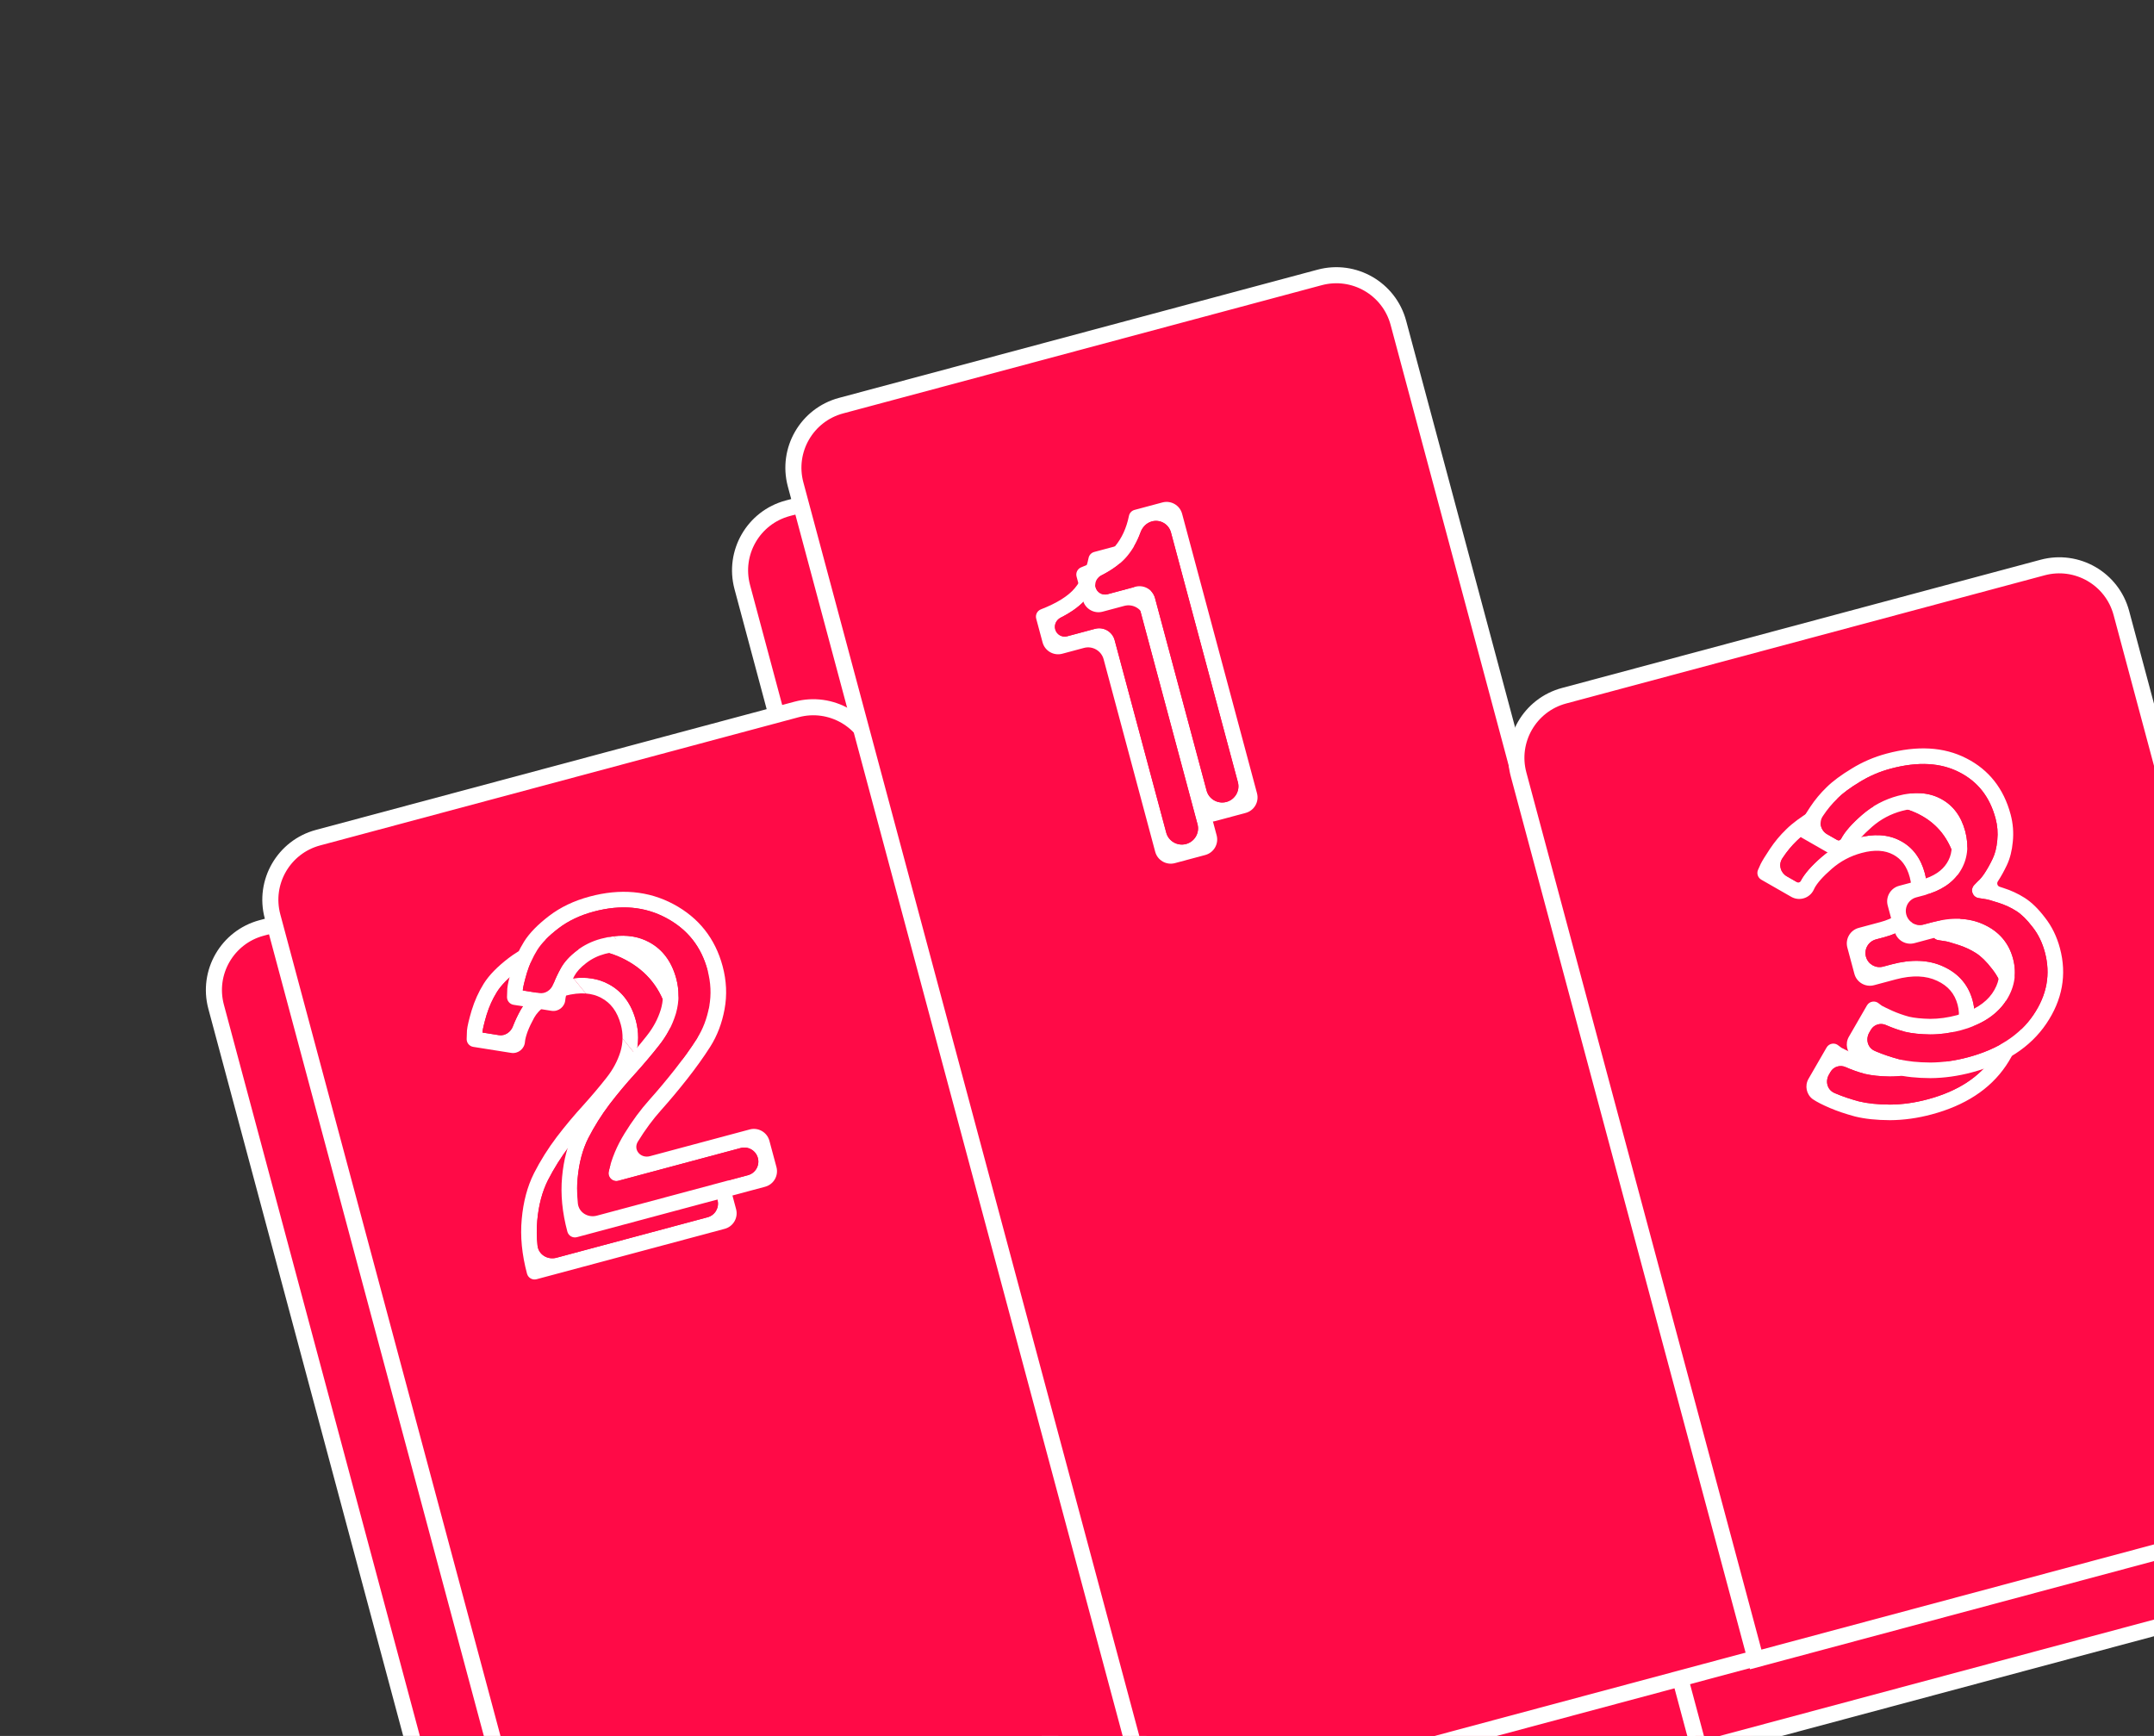 <svg width="134" height="108" viewBox="0 0 134 108" fill="none" xmlns="http://www.w3.org/2000/svg">
<rect x="0" y="0" width="134" height="108" fill="#333333" stroke="none"/>
<path d="M13.444 62.631C12.873 60.497 14.139 58.304 16.273 57.732L46.045 49.755C48.179 49.183 50.373 50.449 50.944 52.583L68.026 116.334L34.39 125.347C32.256 125.919 30.063 124.652 29.491 122.518L13.444 62.631Z" fill="#FF0A47" stroke="white"/>
<path d="M46.176 36.521C45.605 34.387 46.871 32.193 49.005 31.622L78.777 23.644C80.911 23.072 83.104 24.339 83.676 26.473L105.78 108.965L68.28 119.013L46.176 36.521Z" fill="#FF0A47" stroke="white"/>
<path d="M105.713 108.859L143.213 98.811L128.46 43.753C127.888 41.619 125.695 40.353 123.561 40.924L93.789 48.902C91.655 49.474 90.388 51.667 90.96 53.801L105.713 108.859Z" fill="#FF0A47" stroke="white"/>
<path d="M16.955 57.014C16.383 54.88 17.65 52.687 19.784 52.115L49.556 44.138C51.69 43.566 53.883 44.832 54.455 46.966L71.537 110.717L37.901 119.73C35.767 120.302 33.574 119.036 33.002 116.902L16.955 57.014Z" fill="#FF0A47" stroke="white"/>
<path d="M49.494 30.136C48.922 28.002 50.189 25.809 52.323 25.237L82.095 17.26C84.229 16.688 86.422 17.954 86.994 20.088L109.252 103.158L71.753 113.206L49.494 30.136Z" fill="#FF0A47" stroke="white"/>
<path d="M109.223 103.242L146.723 93.194L131.97 38.136C131.398 36.002 129.205 34.736 127.071 35.308L97.299 43.285C95.165 43.857 93.899 46.05 94.471 48.184L109.223 103.242Z" fill="#FF0A47" stroke="white"/>
<path fill-rule="evenodd" clip-rule="evenodd" d="M67.721 34.711C67.758 34.531 67.893 34.388 68.071 34.34L69.804 33.876C70.337 33.733 70.885 34.049 71.028 34.583L75.687 51.968C75.83 52.502 75.513 53.05 74.98 53.193L73.09 53.699C72.557 53.842 72.008 53.526 71.865 52.992L68.657 41.017C68.514 40.484 67.966 40.167 67.432 40.31L66.083 40.672C65.549 40.815 65.001 40.498 64.858 39.965L64.462 38.488C64.398 38.249 64.525 37.999 64.756 37.91C65.789 37.509 66.471 37.062 66.861 36.596C67.273 36.101 67.564 35.478 67.721 34.711ZM69.151 35.055C68.813 35.146 68.557 35.414 68.439 35.743C68.241 36.295 67.964 36.788 67.607 37.218L67.606 37.219C67.219 37.681 66.671 38.08 65.984 38.427C65.716 38.563 65.568 38.864 65.646 39.155C65.733 39.479 66.066 39.672 66.39 39.585L68.118 39.122C68.652 38.979 69.2 39.295 69.343 39.829L72.552 51.804C72.695 52.337 73.25 52.652 73.784 52.509C74.317 52.366 74.641 51.816 74.498 51.282L70.333 35.738C70.195 35.223 69.666 34.917 69.151 35.055Z" fill="white"/>
<path d="M67.607 37.218C67.964 36.788 68.241 36.295 68.439 35.743C68.557 35.414 68.813 35.146 69.151 35.055C69.666 34.917 70.195 35.223 70.333 35.738L74.498 51.282C74.641 51.816 74.317 52.366 73.784 52.509C73.25 52.652 72.695 52.337 72.552 51.804L69.343 39.829C69.2 39.295 68.652 38.979 68.118 39.122L66.39 39.585C66.066 39.672 65.733 39.479 65.646 39.155C65.568 38.864 65.716 38.563 65.984 38.427C66.671 38.08 67.219 37.681 67.606 37.219L67.607 37.218Z" fill="#FF0A47"/>
<path fill-rule="evenodd" clip-rule="evenodd" d="M70.232 32.095C70.268 31.915 70.404 31.771 70.581 31.723L72.314 31.259C72.848 31.116 73.396 31.433 73.539 31.966L78.198 49.352C78.341 49.885 78.024 50.433 77.49 50.576L75.601 51.083C75.067 51.226 74.519 50.909 74.376 50.376L71.168 38.401C71.025 37.867 70.476 37.551 69.943 37.694L68.594 38.055C68.06 38.198 67.512 37.882 67.369 37.348L66.973 35.871C66.909 35.632 67.035 35.383 67.266 35.293C68.3 34.892 68.982 34.445 69.372 33.98C69.784 33.484 70.075 32.861 70.232 32.095ZM71.661 32.439C71.324 32.529 71.068 32.797 70.95 33.126C70.751 33.678 70.475 34.172 70.117 34.601L70.117 34.602C69.73 35.064 69.182 35.463 68.495 35.81C68.227 35.946 68.079 36.248 68.157 36.538C68.243 36.862 68.577 37.055 68.901 36.968L70.629 36.505C71.163 36.362 71.711 36.678 71.854 37.212L75.063 49.187C75.206 49.72 75.761 50.035 76.295 49.892C76.828 49.749 77.152 49.199 77.009 48.665L72.844 33.121C72.706 32.606 72.177 32.301 71.661 32.439Z" fill="white"/>
<path d="M70.117 34.601C70.475 34.172 70.751 33.678 70.95 33.126C71.068 32.797 71.324 32.529 71.661 32.439C72.177 32.301 72.706 32.606 72.844 33.121L77.009 48.665C77.152 49.199 76.828 49.749 76.295 49.892C75.761 50.035 75.206 49.72 75.063 49.187L71.854 37.212C71.711 36.678 71.163 36.362 70.629 36.505L68.901 36.968C68.577 37.055 68.243 36.862 68.157 36.538C68.079 36.248 68.227 35.946 68.495 35.81C69.182 35.463 69.73 35.064 70.117 34.602L70.117 34.601Z" fill="#FF0A47"/>
<path fill-rule="evenodd" clip-rule="evenodd" d="M115.109 50.438C114.418 50.623 113.78 50.897 113.193 51.26L113.188 51.263C112.576 51.631 112.119 51.974 111.801 52.288L111.796 52.294C111.465 52.611 111.169 52.967 110.908 53.361C110.898 53.376 110.888 53.391 110.879 53.406C110.625 53.79 110.76 54.291 111.159 54.52L111.785 54.878C111.869 54.927 111.978 54.894 112.021 54.806C112.263 54.341 112.715 53.843 113.324 53.314C113.974 52.749 114.722 52.353 115.562 52.128C116.547 51.864 117.448 51.898 118.217 52.306C118.996 52.712 119.498 53.408 119.744 54.326C119.988 55.238 119.899 56.087 119.428 56.827C118.967 57.564 118.203 58.044 117.217 58.308L116.698 58.447C116.232 58.572 115.955 59.052 116.08 59.519C116.205 59.985 116.685 60.262 117.151 60.137L117.67 59.998C118.881 59.674 119.976 59.698 120.915 60.139C121.845 60.567 122.459 61.279 122.719 62.252C122.978 63.218 122.801 64.141 122.215 64.983L122.213 64.986C121.617 65.828 120.68 66.392 119.47 66.716C118.834 66.887 118.2 66.974 117.57 66.975L117.561 66.975C116.961 66.965 116.443 66.913 116.016 66.812L116.009 66.811L116.001 66.809C115.602 66.701 115.21 66.563 114.826 66.394L114.818 66.391C114.477 66.235 114.067 66.358 113.879 66.683L113.78 66.855C113.537 67.275 113.672 67.801 114.115 67.995C114.147 68.009 114.18 68.023 114.214 68.038C114.622 68.212 115.097 68.373 115.64 68.52C116.159 68.648 116.804 68.717 117.582 68.721C118.341 68.716 119.12 68.608 119.92 68.393C121.81 67.887 123.145 67 123.984 65.764C124.835 64.508 125.064 63.218 124.7 61.859C124.537 61.25 124.281 60.732 123.938 60.297L123.933 60.29C123.572 59.816 123.234 59.493 122.923 59.295C122.585 59.081 122.216 58.91 121.815 58.783L121.807 58.781C121.36 58.633 121.1 58.567 120.989 58.554L120.973 58.553L120.956 58.55C120.796 58.521 120.678 58.502 120.597 58.493C120.199 58.445 120.027 57.962 120.306 57.674L120.537 57.434L120.555 57.419C120.663 57.327 120.8 57.169 120.963 56.921C121.131 56.665 121.296 56.368 121.458 56.027C121.598 55.734 121.696 55.361 121.739 54.895L121.739 54.89C121.787 54.431 121.751 53.979 121.631 53.532C121.27 52.185 120.521 51.243 119.38 50.662L119.378 50.661C118.239 50.075 116.831 49.977 115.109 50.438ZM114.554 65.185C114.658 65.243 114.874 65.349 115.219 65.507C115.557 65.655 115.899 65.776 116.246 65.87C116.58 65.948 117.019 65.995 117.572 66.004C118.112 66.003 118.661 65.928 119.219 65.779C120.282 65.494 120.992 65.031 121.419 64.427C121.851 63.807 121.963 63.177 121.782 62.503C121.599 61.819 121.186 61.332 120.508 61.02L120.504 61.018C119.831 60.701 118.983 60.651 117.922 60.935L116.586 61.293C116.052 61.436 115.504 61.12 115.361 60.586L114.923 58.953C114.781 58.42 115.097 57.871 115.631 57.728L116.966 57.37C117.792 57.149 118.312 56.782 118.606 56.31L118.609 56.307C118.911 55.833 118.992 55.272 118.806 54.577C118.618 53.873 118.264 53.425 117.767 53.166L117.763 53.164C117.272 52.903 116.638 52.844 115.813 53.066C115.114 53.253 114.499 53.58 113.961 54.047C113.384 54.548 113.043 54.948 112.884 55.249L112.827 55.367C112.573 55.886 111.933 56.082 111.432 55.795L109.572 54.73C109.361 54.609 109.272 54.352 109.362 54.128C109.401 54.031 109.458 53.905 109.53 53.755L109.531 53.752C109.625 53.561 109.821 53.244 110.099 52.825C110.398 52.374 110.739 51.964 111.121 51.596C111.512 51.21 112.038 50.823 112.685 50.433C113.355 50.02 114.079 49.709 114.858 49.501C116.741 48.996 118.41 49.071 119.821 49.798C121.225 50.513 122.142 51.688 122.569 53.281C122.719 53.841 122.764 54.411 122.705 54.987C122.654 55.535 122.535 56.024 122.334 56.445C122.157 56.818 121.97 57.155 121.774 57.454L121.774 57.455C121.694 57.576 121.751 57.744 121.889 57.787C121.96 57.81 122.034 57.834 122.11 57.859C122.587 58.01 123.032 58.215 123.443 58.476C123.882 58.755 124.3 59.171 124.703 59.699C125.134 60.247 125.444 60.886 125.638 61.608C126.079 63.257 125.786 64.835 124.787 66.309C123.787 67.782 122.229 68.78 120.171 69.331C119.297 69.565 118.435 69.686 117.585 69.691L117.58 69.691C116.748 69.688 116.02 69.614 115.402 69.461L115.393 69.459C114.813 69.302 114.292 69.127 113.832 68.93C113.389 68.74 113.031 68.561 112.78 68.39L112.772 68.385C112.374 68.092 112.26 67.546 112.507 67.118L113.632 65.17C113.785 64.905 114.142 64.846 114.372 65.048C114.398 65.071 114.455 65.115 114.554 65.185Z" fill="white"/>
<path d="M113.193 51.26C113.78 50.897 114.418 50.623 115.109 50.438C116.831 49.977 118.239 50.075 119.378 50.661L119.38 50.662C120.521 51.243 121.27 52.185 121.631 53.532C121.751 53.979 121.787 54.431 121.739 54.89L121.739 54.895C121.696 55.361 121.598 55.734 121.458 56.027C121.296 56.368 121.131 56.665 120.963 56.921C120.8 57.169 120.663 57.327 120.555 57.419L120.537 57.434L120.306 57.674C120.027 57.962 120.199 58.445 120.597 58.493C120.678 58.502 120.796 58.521 120.956 58.55L120.973 58.553L120.989 58.554C121.1 58.567 121.36 58.633 121.807 58.781L121.815 58.783C122.216 58.91 122.585 59.081 122.923 59.295C123.234 59.493 123.572 59.816 123.933 60.29L123.938 60.297C124.281 60.732 124.537 61.25 124.7 61.859C125.064 63.218 124.835 64.508 123.984 65.764C123.145 67 121.81 67.887 119.92 68.393C119.12 68.608 118.341 68.716 117.582 68.721C116.804 68.717 116.159 68.648 115.64 68.52C115.097 68.373 114.622 68.212 114.214 68.038C114.18 68.023 114.147 68.009 114.115 67.995C113.672 67.801 113.537 67.275 113.78 66.855L113.879 66.683C114.067 66.358 114.477 66.235 114.818 66.391L114.826 66.394C115.21 66.563 115.602 66.701 116.001 66.809L116.009 66.811L116.016 66.812C116.443 66.913 116.961 66.965 117.561 66.975L117.57 66.975C118.2 66.974 118.834 66.887 119.47 66.716C120.68 66.392 121.617 65.828 122.213 64.986L122.215 64.983C122.801 64.141 122.978 63.218 122.719 62.252C122.459 61.279 121.845 60.567 120.915 60.139C119.976 59.698 118.881 59.674 117.67 59.998L117.151 60.137C116.685 60.262 116.205 59.985 116.08 59.519C115.955 59.052 116.232 58.572 116.698 58.447L117.217 58.308C118.203 58.044 118.967 57.564 119.428 56.827C119.899 56.087 119.988 55.238 119.744 54.326C119.498 53.408 118.996 52.712 118.217 52.306C117.448 51.898 116.547 51.864 115.562 52.128C114.722 52.353 113.974 52.749 113.324 53.314C112.715 53.843 112.263 54.341 112.021 54.806C111.978 54.894 111.869 54.927 111.785 54.878L111.159 54.52C110.76 54.291 110.625 53.79 110.879 53.406C110.888 53.391 110.898 53.376 110.908 53.361C111.169 52.967 111.465 52.611 111.796 52.294L111.801 52.288C112.119 51.974 112.576 51.631 113.188 51.263L113.193 51.26Z" fill="#FF0A47"/>
<path fill-rule="evenodd" clip-rule="evenodd" d="M117.62 47.821C116.929 48.006 116.291 48.281 115.704 48.643L115.699 48.646C115.087 49.014 114.629 49.357 114.312 49.672L114.307 49.677C113.976 49.995 113.68 50.35 113.419 50.744C113.409 50.759 113.399 50.774 113.389 50.789C113.136 51.173 113.27 51.675 113.67 51.903L114.295 52.261C114.38 52.31 114.489 52.277 114.532 52.189C114.774 51.724 115.226 51.227 115.835 50.697C116.485 50.132 117.233 49.736 118.072 49.511C119.058 49.247 119.959 49.281 120.728 49.689C121.506 50.095 122.009 50.791 122.255 51.709C122.499 52.621 122.409 53.47 121.939 54.21C121.477 54.947 120.714 55.427 119.728 55.691L119.209 55.83C118.742 55.955 118.465 56.435 118.591 56.902C118.716 57.368 119.195 57.645 119.662 57.52L120.181 57.381C121.392 57.057 122.487 57.081 123.426 57.522C124.356 57.951 124.97 58.663 125.23 59.635C125.489 60.601 125.312 61.524 124.726 62.366L124.724 62.369C124.128 63.212 123.191 63.775 121.981 64.099C121.345 64.27 120.711 64.357 120.081 64.358L120.072 64.358C119.472 64.348 118.954 64.297 118.527 64.196L118.519 64.194L118.512 64.192C118.113 64.085 117.721 63.946 117.336 63.778L117.329 63.774C116.988 63.618 116.577 63.741 116.39 64.066L116.29 64.238C116.048 64.658 116.182 65.184 116.626 65.378C116.658 65.392 116.691 65.406 116.725 65.421C117.133 65.595 117.607 65.757 118.151 65.903C118.67 66.031 119.315 66.1 120.093 66.104C120.852 66.099 121.631 65.991 122.431 65.776C124.321 65.27 125.656 64.384 126.494 63.148C127.346 61.891 127.575 60.601 127.211 59.242C127.048 58.633 126.792 58.115 126.449 57.681L126.443 57.673C126.083 57.2 125.745 56.876 125.434 56.679C125.096 56.464 124.727 56.293 124.325 56.167L124.318 56.164C123.871 56.016 123.611 55.95 123.5 55.938L123.483 55.936L123.467 55.933C123.307 55.904 123.189 55.886 123.108 55.876C122.71 55.829 122.538 55.345 122.817 55.057L123.048 54.818L123.066 54.803C123.174 54.71 123.311 54.552 123.474 54.304C123.641 54.048 123.807 53.751 123.969 53.41C124.108 53.117 124.206 52.744 124.25 52.278L124.25 52.273C124.298 51.814 124.262 51.362 124.142 50.915C123.781 49.569 123.032 48.627 121.891 48.045L121.889 48.044C120.75 47.458 119.342 47.36 117.62 47.821ZM117.065 62.568C117.169 62.626 117.384 62.732 117.73 62.89C118.067 63.038 118.41 63.159 118.757 63.253C119.091 63.331 119.53 63.378 120.083 63.388C120.623 63.386 121.172 63.311 121.73 63.162C122.792 62.877 123.503 62.414 123.93 61.81C124.361 61.19 124.473 60.561 124.293 59.887C124.109 59.202 123.697 58.715 123.019 58.403L123.015 58.401C122.341 58.084 121.494 58.034 120.432 58.319L119.097 58.677C118.563 58.819 118.015 58.503 117.872 57.969L117.434 56.336C117.291 55.803 117.608 55.255 118.141 55.112L119.477 54.754C120.302 54.532 120.822 54.165 121.117 53.694L121.119 53.69C121.421 53.216 121.503 52.655 121.317 51.961C121.128 51.256 120.775 50.808 120.278 50.549L120.274 50.547C119.783 50.286 119.149 50.228 118.324 50.449C117.625 50.636 117.009 50.963 116.471 51.43C115.895 51.931 115.553 52.331 115.395 52.632L115.338 52.75C115.084 53.269 114.444 53.465 113.943 53.178L112.082 52.113C111.872 51.992 111.783 51.736 111.873 51.511C111.912 51.414 111.969 51.288 112.041 51.138L112.042 51.136C112.135 50.944 112.332 50.627 112.61 50.208C112.909 49.757 113.249 49.347 113.631 48.98C114.022 48.593 114.549 48.206 115.196 47.816C115.865 47.403 116.59 47.092 117.368 46.884C119.251 46.379 120.921 46.455 122.332 47.181C123.735 47.896 124.653 49.072 125.079 50.664C125.229 51.224 125.275 51.794 125.216 52.37C125.165 52.918 125.045 53.407 124.845 53.828C124.668 54.201 124.481 54.538 124.285 54.837L124.284 54.838C124.205 54.959 124.262 55.127 124.4 55.17C124.471 55.193 124.544 55.217 124.621 55.242C125.098 55.393 125.543 55.598 125.954 55.859C126.393 56.138 126.811 56.554 127.213 57.083C127.645 57.63 127.955 58.269 128.148 58.991C128.59 60.64 128.297 62.218 127.298 63.693C126.298 65.166 124.739 66.163 122.682 66.714C121.807 66.948 120.945 67.069 120.096 67.075L120.091 67.075C119.259 67.071 118.53 66.997 117.913 66.844L117.903 66.842C117.324 66.686 116.803 66.51 116.343 66.313C115.9 66.124 115.542 65.944 115.291 65.773L115.283 65.768C114.885 65.475 114.771 64.929 115.018 64.501L116.142 62.553C116.296 62.288 116.653 62.229 116.883 62.431C116.909 62.454 116.965 62.498 117.065 62.568Z" fill="white"/>
<path d="M115.704 48.643C116.291 48.281 116.929 48.006 117.62 47.821C119.342 47.36 120.75 47.458 121.889 48.044L121.891 48.045C123.032 48.627 123.781 49.569 124.142 50.915C124.262 51.362 124.298 51.814 124.25 52.273L124.25 52.278C124.206 52.744 124.108 53.117 123.969 53.41C123.807 53.751 123.641 54.048 123.474 54.304C123.311 54.552 123.174 54.71 123.066 54.803L123.048 54.818L122.817 55.057C122.538 55.345 122.71 55.829 123.108 55.876C123.189 55.886 123.307 55.904 123.467 55.933L123.483 55.936L123.5 55.938C123.611 55.95 123.871 56.016 124.318 56.164L124.325 56.167C124.727 56.293 125.096 56.464 125.434 56.679C125.745 56.876 126.083 57.2 126.443 57.673L126.449 57.681C126.792 58.115 127.048 58.633 127.211 59.242C127.575 60.601 127.346 61.891 126.494 63.148C125.656 64.384 124.321 65.27 122.431 65.776C121.631 65.991 120.852 66.099 120.093 66.104C119.315 66.1 118.67 66.031 118.151 65.903C117.607 65.757 117.133 65.595 116.725 65.421C116.691 65.406 116.658 65.392 116.626 65.378C116.182 65.184 116.048 64.658 116.29 64.238L116.39 64.066C116.577 63.741 116.988 63.618 117.329 63.774L117.336 63.778C117.721 63.946 118.113 64.085 118.512 64.192L118.519 64.194L118.527 64.196C118.954 64.297 119.472 64.348 120.072 64.358L120.081 64.358C120.711 64.357 121.345 64.27 121.981 64.099C123.191 63.775 124.128 63.212 124.724 62.369L124.726 62.366C125.312 61.524 125.489 60.601 125.23 59.635C124.97 58.663 124.356 57.951 123.426 57.522C122.487 57.081 121.392 57.057 120.181 57.381L119.662 57.52C119.195 57.645 118.716 57.368 118.591 56.902C118.465 56.435 118.742 55.955 119.209 55.83L119.728 55.691C120.714 55.427 121.477 54.947 121.939 54.21C122.409 53.47 122.499 52.621 122.255 51.709C122.009 50.791 121.506 50.095 120.728 49.689C119.959 49.281 119.058 49.247 118.072 49.511C117.233 49.736 116.485 50.132 115.835 50.697C115.226 51.227 114.774 51.724 114.532 52.189C114.489 52.277 114.38 52.31 114.295 52.261L113.67 51.903C113.27 51.675 113.136 51.173 113.389 50.789C113.399 50.774 113.409 50.759 113.419 50.744C113.68 50.35 113.976 49.995 114.307 49.677L114.312 49.672C114.629 49.357 115.087 49.014 115.699 48.646L115.704 48.643Z" fill="#FF0A47"/>
<path d="M37.856 61.224C37.209 60.877 36.475 60.769 35.674 60.865L36.445 61.81C36.804 61.838 37.121 61.931 37.399 62.08L37.402 62.082C37.987 62.39 38.401 62.923 38.622 63.749C38.699 64.037 38.735 64.325 38.728 64.611L39.552 65.621C39.746 64.917 39.749 64.206 39.559 63.498C39.282 62.462 38.721 61.681 37.856 61.224Z" fill="white"/>
<path d="M32.231 60.376C32.835 59.913 33.563 59.563 34.424 59.332C36.125 58.876 37.619 59.021 38.94 59.73C40.266 60.443 41.114 61.516 41.506 62.976C41.712 63.748 41.745 64.498 41.61 65.233C41.47 65.987 41.217 66.647 40.854 67.218C40.471 67.82 40.012 68.464 39.474 69.149C38.939 69.827 38.412 70.457 37.891 71.039C37.34 71.653 36.826 72.351 36.347 73.129C35.863 73.915 35.53 74.708 35.358 75.508C35.281 75.863 35.607 76.173 35.958 76.079L43.565 74.041C44.032 73.916 44.511 74.193 44.636 74.659C44.761 75.126 44.484 75.606 44.018 75.731L34.619 78.249C34.068 78.397 33.499 78.055 33.439 77.488C33.381 76.952 33.377 76.434 33.423 75.936L33.423 75.934C33.511 74.961 33.735 74.13 34.084 73.433C34.461 72.695 34.901 71.994 35.404 71.328C35.925 70.648 36.453 70.016 36.988 69.433L36.991 69.429C37.54 68.819 38.037 68.231 38.482 67.665C38.962 67.062 39.312 66.41 39.526 65.71L39.527 65.707C39.536 65.678 39.544 65.65 39.552 65.621L38.728 64.611C38.722 64.883 38.679 65.155 38.598 65.428C38.421 66.003 38.131 66.548 37.721 67.062L37.719 67.065C37.29 67.611 36.808 68.182 36.271 68.778C35.716 69.384 35.169 70.038 34.633 70.739L34.631 70.742C34.093 71.453 33.623 72.203 33.219 72.993L33.218 72.996C32.803 73.822 32.553 74.775 32.457 75.847C32.356 76.926 32.469 78.059 32.786 79.243C32.856 79.502 33.122 79.655 33.38 79.586L45.085 76.45C45.619 76.307 45.935 75.758 45.792 75.225L45.355 73.592C45.212 73.058 44.664 72.742 44.13 72.885L37.922 74.548C37.343 74.703 36.859 74.149 37.174 73.638C37.626 72.903 38.106 72.253 38.614 71.686C39.15 71.088 39.69 70.442 40.236 69.75L40.237 69.749C40.791 69.043 41.27 68.373 41.673 67.739C42.109 67.052 42.405 66.273 42.564 65.409C42.727 64.525 42.685 63.629 42.443 62.725C41.983 61.007 40.962 59.715 39.399 58.875C37.831 58.032 36.077 57.884 34.173 58.394C33.205 58.654 32.358 59.055 31.64 59.606C30.953 60.132 30.427 60.663 30.09 61.203C29.772 61.714 29.522 62.268 29.34 62.865L29.338 62.871C29.177 63.422 29.073 63.848 29.05 64.109L29.049 64.119L29.049 64.129C29.039 64.335 29.033 64.507 29.031 64.642C29.027 64.884 29.201 65.092 29.44 65.13L31.797 65.504C32.232 65.573 32.631 65.252 32.658 64.813C32.671 64.666 32.72 64.459 32.821 64.181C32.931 63.898 33.067 63.61 33.229 63.318C33.367 63.069 33.599 62.807 33.95 62.539L33.953 62.537C34.294 62.271 34.684 62.078 35.128 61.959C35.622 61.827 36.058 61.781 36.445 61.81L35.674 60.865C35.415 60.896 35.149 60.949 34.877 61.022C34.313 61.173 33.806 61.422 33.359 61.77C32.935 62.094 32.6 62.451 32.38 62.847C32.198 63.176 32.042 63.506 31.914 63.834L31.911 63.844C31.779 64.206 31.418 64.461 31.038 64.401L30.015 64.238L30.018 64.185C30.033 64.03 30.108 63.696 30.269 63.146C30.428 62.627 30.643 62.151 30.914 61.717C31.166 61.312 31.595 60.863 32.231 60.376Z" fill="white"/>
<path d="M34.424 59.332C33.563 59.563 32.835 59.913 32.231 60.376C31.595 60.863 31.166 61.312 30.914 61.717C30.643 62.151 30.428 62.627 30.269 63.146C30.108 63.696 30.033 64.03 30.018 64.185L30.015 64.238L31.038 64.401C31.418 64.461 31.779 64.206 31.911 63.844L31.914 63.834C32.042 63.506 32.198 63.176 32.38 62.847C32.6 62.451 32.935 62.094 33.359 61.77C33.806 61.422 34.313 61.173 34.877 61.022C35.149 60.949 35.415 60.896 35.674 60.865C36.475 60.769 37.209 60.877 37.856 61.224C38.721 61.681 39.282 62.462 39.559 63.498C39.749 64.206 39.746 64.917 39.552 65.621C39.544 65.65 39.536 65.678 39.527 65.707L39.526 65.71C39.312 66.41 38.962 67.062 38.482 67.665C38.037 68.231 37.54 68.819 36.991 69.429L36.988 69.433C36.453 70.016 35.925 70.648 35.404 71.328C34.901 71.994 34.461 72.695 34.084 73.433C33.735 74.13 33.511 74.961 33.423 75.934L33.423 75.936C33.377 76.434 33.381 76.952 33.439 77.488C33.499 78.055 34.068 78.397 34.619 78.249L44.018 75.731C44.484 75.606 44.761 75.126 44.636 74.659C44.511 74.193 44.032 73.916 43.565 74.041L35.958 76.079C35.607 76.173 35.281 75.863 35.358 75.508C35.53 74.708 35.863 73.915 36.347 73.129C36.826 72.351 37.34 71.653 37.891 71.039C38.412 70.457 38.939 69.827 39.474 69.149C40.012 68.464 40.471 67.82 40.854 67.218L41.61 65.233L41.506 62.976C41.114 61.516 40.266 60.443 38.94 59.73C37.619 59.021 36.125 58.876 34.424 59.332Z" fill="#FF0A47"/>
<path d="M40.367 58.607C39.72 58.26 38.985 58.152 38.184 58.248L38.955 59.194C39.315 59.221 39.631 59.314 39.909 59.463L39.912 59.465C40.497 59.773 40.911 60.306 41.132 61.132C41.209 61.421 41.245 61.708 41.239 61.995L42.062 63.004C42.257 62.3 42.259 61.589 42.07 60.881C41.792 59.845 41.232 59.064 40.367 58.607Z" fill="white"/>
<path d="M34.741 57.759C35.345 57.296 36.073 56.946 36.934 56.715C38.636 56.259 40.13 56.404 41.45 57.113C42.776 57.826 43.625 58.899 44.016 60.36C44.223 61.131 44.256 61.881 44.12 62.616C43.981 63.37 43.727 64.03 43.364 64.602C42.982 65.204 42.522 65.847 41.984 66.533C41.45 67.21 40.922 67.84 40.401 68.422C39.851 69.037 39.336 69.734 38.857 70.512C38.373 71.298 38.041 72.091 37.868 72.891C37.791 73.246 38.117 73.556 38.468 73.462L46.075 71.424C46.542 71.299 47.021 71.576 47.147 72.043C47.272 72.509 46.995 72.989 46.528 73.114L37.129 75.632C36.579 75.78 36.009 75.438 35.949 74.871C35.892 74.335 35.887 73.817 35.933 73.319L35.934 73.317C36.021 72.344 36.245 71.513 36.594 70.816C36.972 70.078 37.412 69.377 37.914 68.711C38.435 68.031 38.963 67.399 39.498 66.816L39.501 66.813C40.05 66.203 40.548 65.615 40.992 65.049C41.472 64.446 41.822 63.794 42.036 63.093L42.038 63.09C42.046 63.062 42.054 63.033 42.062 63.004L41.239 61.995C41.233 62.266 41.189 62.538 41.108 62.811C40.932 63.386 40.642 63.931 40.232 64.445L40.23 64.448C39.801 64.994 39.318 65.565 38.782 66.161C38.226 66.767 37.68 67.421 37.143 68.122L37.141 68.125C36.604 68.836 36.133 69.587 35.73 70.376L35.728 70.379C35.314 71.205 35.064 72.159 34.967 73.23C34.867 74.309 34.979 75.443 35.296 76.626C35.366 76.885 35.632 77.038 35.891 76.969L47.596 73.833C48.129 73.69 48.446 73.141 48.303 72.608L47.865 70.975C47.722 70.441 47.174 70.125 46.64 70.268L40.432 71.931C39.853 72.086 39.369 71.532 39.684 71.021C40.136 70.286 40.617 69.636 41.124 69.07C41.66 68.471 42.201 67.825 42.746 67.133L42.747 67.132C43.301 66.426 43.781 65.756 44.184 65.122C44.62 64.435 44.915 63.656 45.074 62.792C45.238 61.908 45.196 61.012 44.953 60.108C44.493 58.39 43.472 57.098 41.909 56.258C40.341 55.416 38.587 55.267 36.683 55.778C35.715 56.037 34.868 56.438 34.15 56.989C33.464 57.515 32.937 58.046 32.6 58.587C32.282 59.097 32.032 59.651 31.85 60.248L31.848 60.255C31.688 60.805 31.583 61.231 31.56 61.492L31.559 61.502L31.559 61.512C31.549 61.718 31.543 61.89 31.541 62.026C31.537 62.267 31.712 62.475 31.95 62.513L34.307 62.887C34.742 62.956 35.142 62.635 35.168 62.196C35.181 62.05 35.23 61.842 35.331 61.564C35.442 61.281 35.578 60.993 35.74 60.701C35.878 60.452 36.109 60.191 36.46 59.923L36.464 59.92C36.804 59.654 37.194 59.462 37.638 59.343C38.132 59.21 38.569 59.164 38.955 59.194L38.184 58.248C37.925 58.279 37.659 58.332 37.387 58.405C36.824 58.556 36.316 58.805 35.869 59.153C35.445 59.477 35.111 59.834 34.891 60.23C34.708 60.56 34.552 60.889 34.425 61.218L34.421 61.227C34.289 61.589 33.928 61.844 33.548 61.784L32.525 61.621L32.528 61.568C32.543 61.413 32.619 61.079 32.779 60.529C32.938 60.01 33.153 59.534 33.424 59.1C33.677 58.695 34.105 58.246 34.741 57.759Z" fill="white"/>
<path d="M36.934 56.715C36.073 56.946 35.345 57.296 34.741 57.759C34.105 58.246 33.677 58.695 33.424 59.1C33.153 59.534 32.938 60.01 32.779 60.529C32.619 61.079 32.543 61.413 32.528 61.568L32.525 61.621L33.548 61.784C33.928 61.844 34.289 61.589 34.421 61.227L34.425 61.218C34.552 60.889 34.708 60.56 34.891 60.23C35.111 59.834 35.445 59.477 35.869 59.153C36.316 58.805 36.824 58.556 37.387 58.405C37.659 58.332 37.925 58.279 38.184 58.248C38.985 58.152 39.72 58.26 40.367 58.607C41.232 59.064 41.792 59.845 42.07 60.881C42.259 61.589 42.257 62.3 42.062 63.004C42.054 63.033 42.046 63.062 42.038 63.09L42.036 63.093C41.822 63.794 41.472 64.446 40.992 65.049C40.548 65.615 40.05 66.203 39.501 66.813L39.498 66.816C38.963 67.399 38.435 68.031 37.914 68.711C37.412 69.377 36.972 70.078 36.594 70.816C36.245 71.513 36.021 72.344 35.934 73.317L35.933 73.319C35.887 73.817 35.892 74.335 35.949 74.871C36.009 75.438 36.579 75.78 37.129 75.632L46.528 73.114C46.995 72.989 47.272 72.509 47.147 72.043C47.021 71.576 46.542 71.299 46.075 71.424L38.468 73.462C38.117 73.556 37.791 73.246 37.868 72.891C38.041 72.091 38.373 71.298 38.857 70.512C39.336 69.734 39.851 69.037 40.401 68.422C40.922 67.84 41.45 67.21 41.984 66.533C42.522 65.847 42.982 65.204 43.364 64.602L44.12 62.616L44.016 60.36C43.625 58.899 42.776 57.826 41.45 57.113C40.13 56.404 38.636 56.259 36.934 56.715Z" fill="#FF0A47"/>
</svg>
